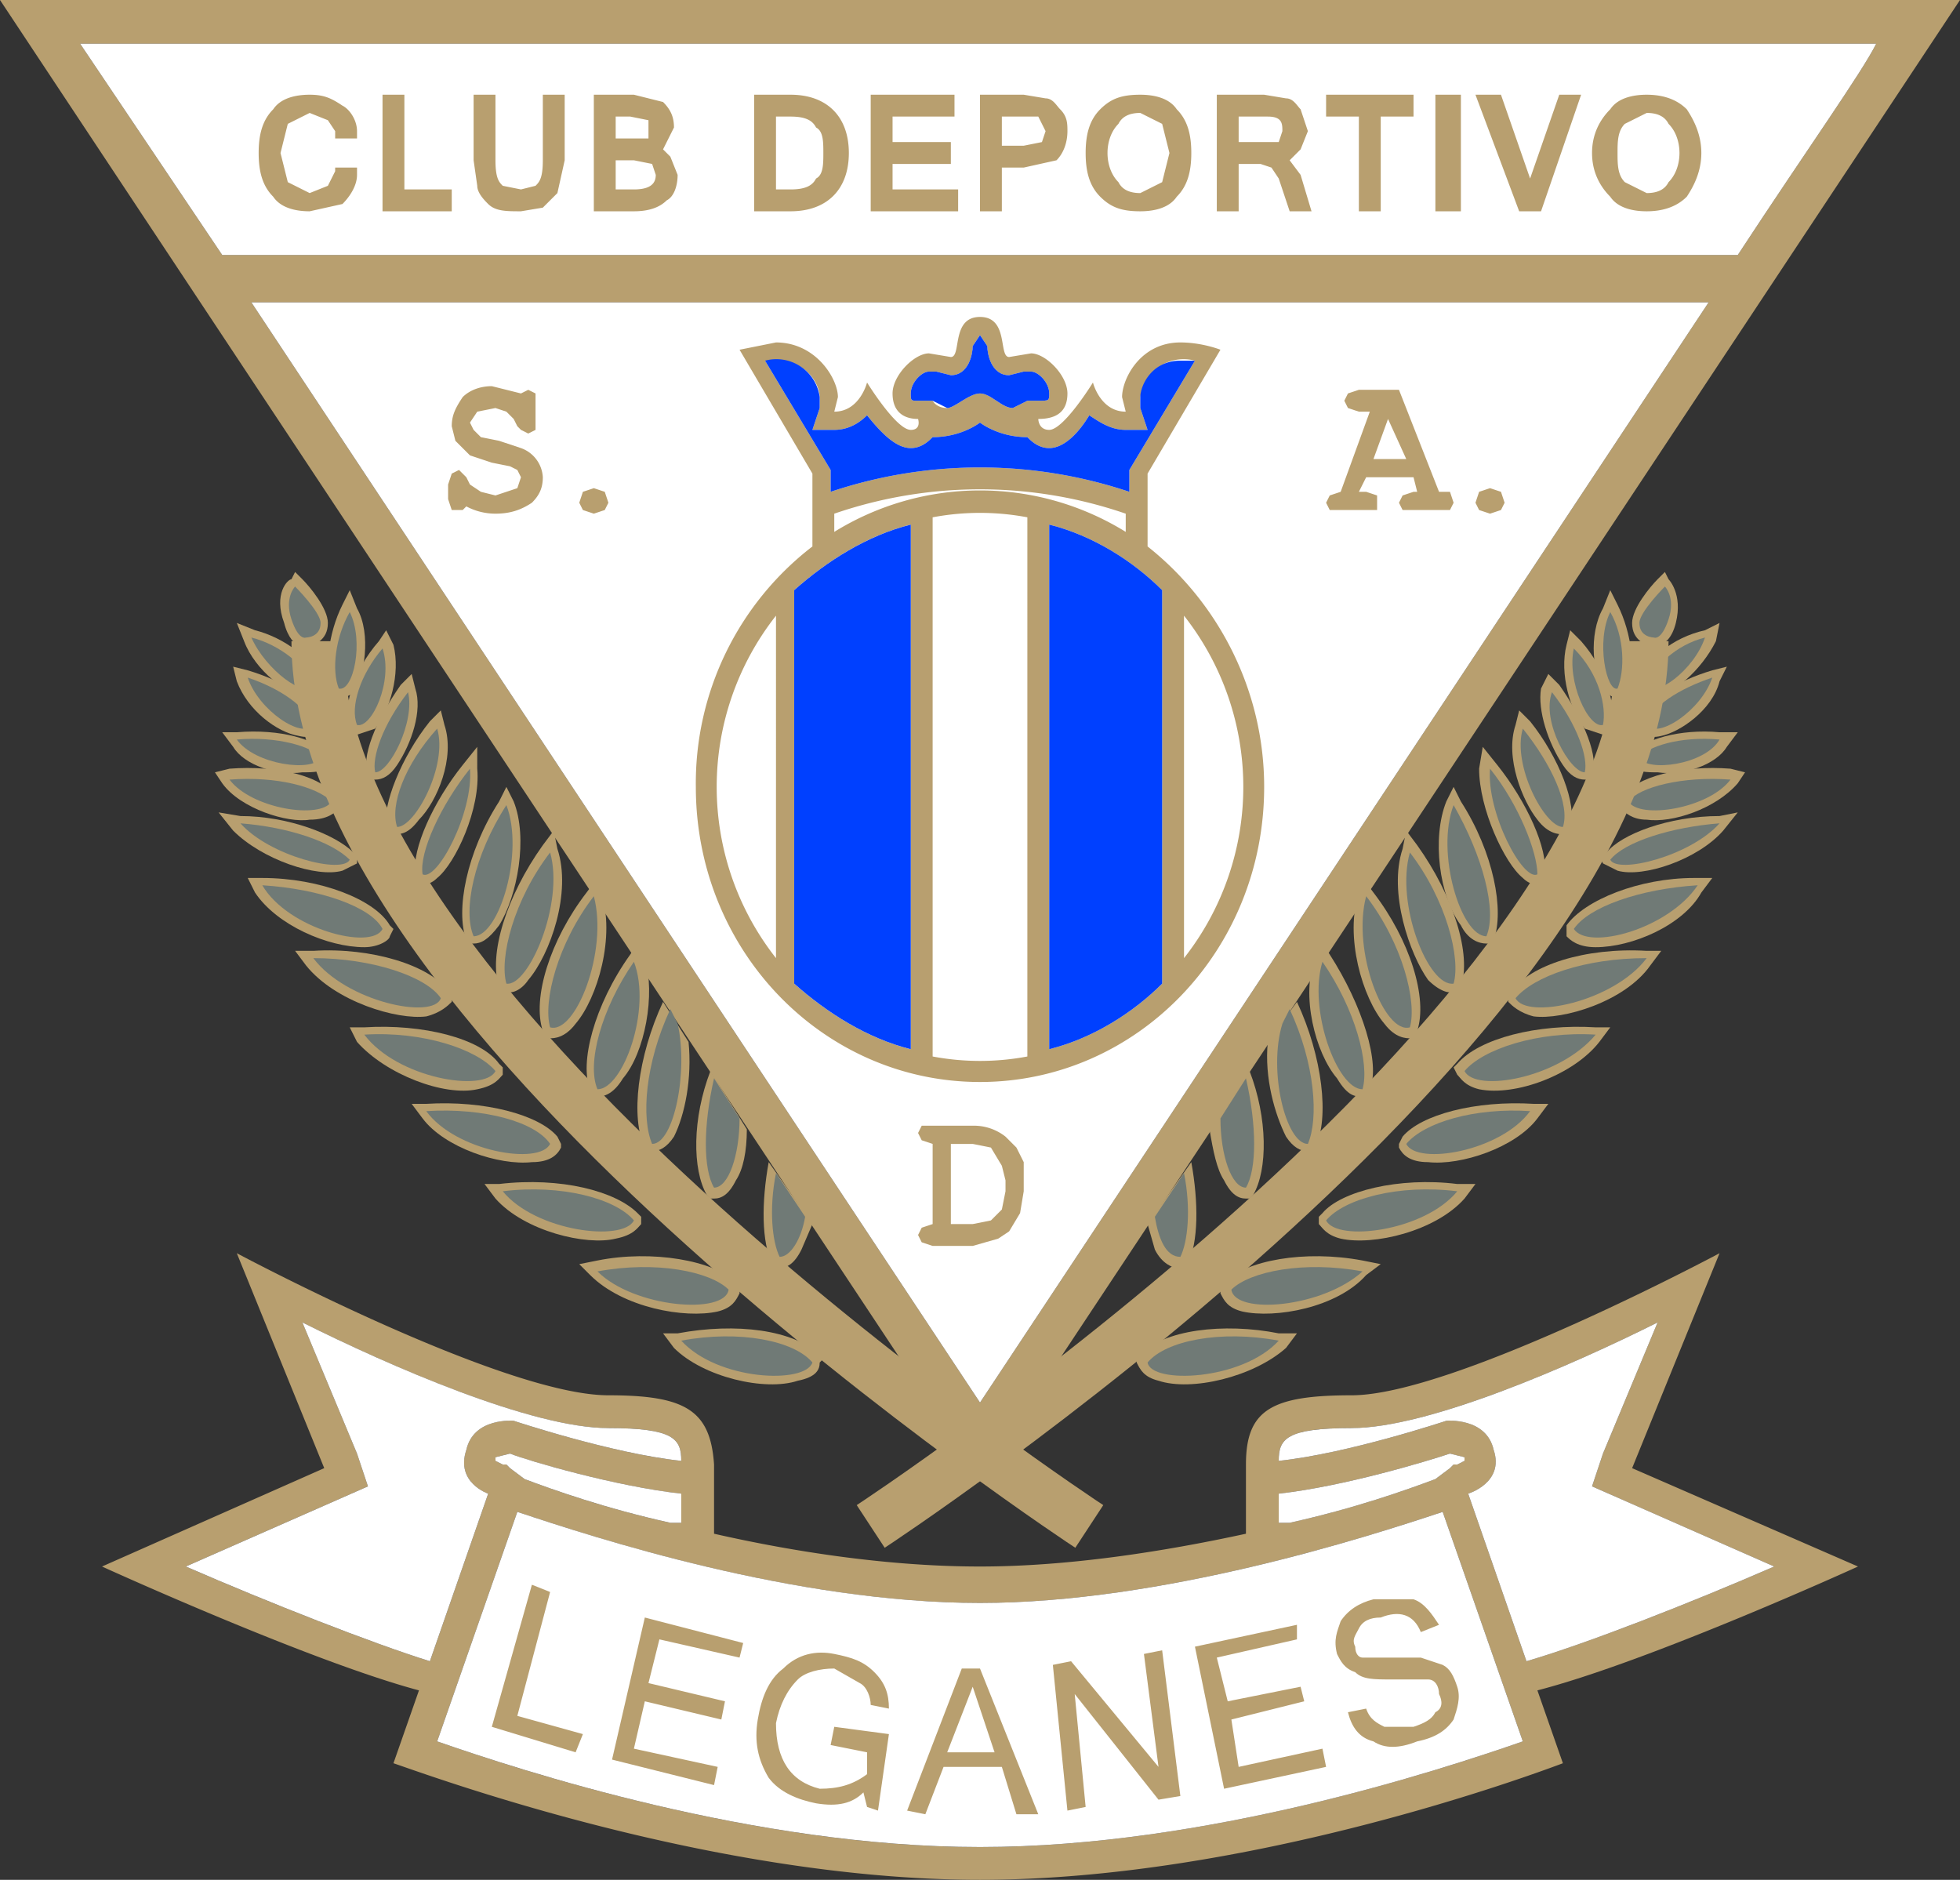 <svg fill="none" height="516" width="538" xmlns="http://www.w3.org/2000/svg"><rect width="100%" height="100%" fill="#333333" stroke="none"/><g clip-rule="evenodd" fill-rule="evenodd"><path d="m0 0 269 406 269-406zm515 12c-4 8-19 29-38 58h-416l-39-58zm-446 71h400l-200 302z" fill="#b89f6f"/><path d="m477 70c19-29 34-50 38-58h-493l39 58zm-408 13 200 302 200-302z" fill="#fff"/><path d="m75 30c-3 3-4 7-4 12s1 9 4 12c2 3 6 4 10 4l9-2c2-2 4-5 4-8v-2h-6v1l-2 4-5 2-6-3-2-8 2-8 6-3 5 2 2 3v2h6v-2c0-3-2-6-4-7-3-2-5-3-9-3s-8 1-10 4m35-4h-5v32h19v-6h-13v-26zm44 0h-5v18c0 5-1 6-2 7l-4 1-5-1c-1-1-2-2-2-7v-18h-6v18l1 7c0 2 2 4 3 5 2 2 5 2 9 2l6-1 4-4 2-9v-18zm10 0h-1v32h11c4 0 7-1 9-3 2-1 3-4 3-7l-2-5-2-2 3-6c0-3-1-5-3-7l-8-2zm9 6 5 1v5h-4-5v-6zm1 12 5 1 1 3c0 2-1 4-6 4h-5v-8zm34-18h-1v32h10c10 0 16-6 16-16s-6-16-16-16zm9 6c4 0 6 1 7 3 2 1 2 4 2 7s0 6-2 7c-1 2-3 3-7 3h-4v-20zm44-6h-22v32h24v-6h-18v-7h16v-6h-16v-7h17v-6zm9 0h-1v32h6v-12h6l9-2c2-2 3-5 3-8 0-2 0-4-2-6-1-1-2-3-4-3l-6-1zm11 6h4l1 2 1 2-1 3-5 1h-6v-8zm21-2c-3 3-4 7-4 12s1 9 4 12 6 4 11 4c4 0 8-1 10-4 3-3 4-7 4-12s-1-9-4-12c-2-3-6-4-10-4-5 0-8 1-11 4zm2 12c0-3 1-6 3-8 1-2 3-3 6-3l6 3 2 8-2 8-6 3c-3 0-5-1-6-3-2-2-3-5-3-8m31-16h-1v32h6v-13h6l3 1 2 3 3 9h6l-3-10-3-4 3-3 2-5-2-6c-1-1-2-3-4-3l-6-1zm13 6c4 0 4 2 4 4l-1 3h-4-7v-7zm39-6h-23v6h9v26h6v-26h9v-6zm12 0h-5v32h7v-32zm34 0h-5l-8 23-8-23h-7l12 32h6l11-32zm9 4c-3 3-5 7-5 12s2 9 5 12c2 3 6 4 10 4s8-1 11-4c2-3 4-7 4-12s-2-9-4-12c-3-3-7-4-11-4s-8 1-10 4zm4 20c-2-2-2-5-2-8s0-6 2-8l6-3c3 0 5 1 6 3 2 2 3 5 3 8s-1 6-3 8c-1 2-3 3-6 3zm-131 100v-20l20-34s-5-2-11-2c-11 0-16 10-16 15l1 4c-7 0-9-8-9-8s-8 13-12 13c-3 0-3-3-3-3 5 0 8-2 8-7s-6-11-10-11l-6 1c-3 0 0-11-8-11s-5 11-8 11l-6-1c-4 0-10 6-10 11s3 7 7 7c0 0 1 3-2 3-4 0-12-13-12-13s-2 8-9 8l1-4c0-5-6-15-17-15l-10 2 20 34v20a82 82 0 0 0 -32 66c0 45 35 81 78 81s78-36 78-81c0-27-13-51-32-66zm-102 113a76 76 0 0 1 0-94zm39-153c-2 0-2 0-2-2 0-3 3-6 5-6h2l4 1c5 0 6-6 6-8l2-3 2 3c0 2 1 8 6 8l4-1h2c2 0 5 3 5 6 0 2 0 2-3 2h-3l-4 2c-3 0-6-4-9-4s-7 4-9 4c-3 0-4-2-4-2zm-42-11h3c9 0 12 7 12 10v3l-2 6h6c4 0 7-2 9-4 4 5 8 9 12 9 3 0 5-2 6-3 8 0 13-4 13-4s5 4 13 4c1 1 3 3 6 3 4 0 8-4 11-9 3 2 6 4 10 4h6l-2-6v-3a12 12 0 0 1 15-10l-18 30v6a129 129 0 0 0 -82 0v-6zm19 42a123 123 0 0 1 80 0v5a76 76 0 0 0 -80 0zm21 147c-12-3-23-10-32-18v-108c9-8 20-15 32-18zm32 2a70 70 0 0 1 -26 0v-148a70 70 0 0 1 26 0zm37-20c-8 8-19 15-31 18v-144c12 3 23 10 31 18zm6-101a76 76 0 0 1 0 94z" fill="#b89f6f"/><path d="m218 270c9 8 20 15 32 18v-144c-12 3-23 10-32 18zm101-108c-8-8-19-15-31-18v144c12-3 23-10 31-18zm-63-52 4 2c2 0 6-4 9-4s6 4 9 4l4-2h3c3 0 3 0 3-2 0-3-3-6-5-6h-2l-4 1c-5 0-6-6-6-8l-2-3-2 3c0 2-1 8-6 8l-4-1h-2c-2 0-5 3-5 6 0 2 0 2 2 2z" fill="#0040ff"/><path d="m228 135a129 129 0 0 1 82 0v-6l18-30h-4c-8 0-11 7-11 10v3l2 6h-6c-4 0-7-2-10-4-3 5-7 9-11 9-3 0-5-2-6-3-8 0-13-4-13-4s-5 4-13 4c-1 1-3 3-6 3-4 0-8-4-12-9-2 2-5 4-9 4h-6l2-6v-3a12 12 0 0 0 -15-10l18 30z" fill="#0040ff"/><path d="m128 139-1 1h-3l-1-3v-4l1-3 2-1 1 1 1 1 1 2 3 2 4 1 6-2 1-3-1-2-2-1-5-1-6-2-4-4-1-4c0-3 1-5 3-8 2-2 5-3 8-3l4 1 4 1 2-1 2 1v10l-2 1-2-1-1-1-1-2-2-2-3-1-5 1-2 3 1 2 2 2 5 1 6 2a9 9 0 0 1 6 8c0 3-1 5-3 7-3 2-6 3-10 3a17 17 0 0 1 -8-2m39-1-1 2-3 1-3-1-1-2 1-3 3-1 3 1zm221-7h-13l-2 4h2l3 1v4h-13l-1-2 1-2 3-1 8-22h-3l-3-1-1-2 1-2 3-1h11l11 28h3l1 3-1 2h-13l-1-2 1-2 3-1h1zm-2-5-5-11-4 11zm27 12-1 2-3 1-3-1-1-2 1-3 3-1 3 1zm-157 198v-22l-3-1-1-2 1-2h14a14 14 0 0 1 9 3l3 3 2 4v8l-1 6-3 5-3 2-7 2h-11l-3-1-1-2 1-2zm5 0h6l5-1 3-3 1-5v-3l-1-4-3-5-5-1h-6zm249 94-62-27 24-59s-73 39-101 39c-22 0-29 4-29 19v19c-23 5-49 9-73 9-25 0-51-4-73-9v-19c-1-15-8-19-29-19-29 0-102-39-102-39l24 59-61 27s57 26 87 34l-7 20c9 3 87 32 161 32s152-29 160-32l-7-20c31-8 88-34 88-34zm-159-20c18-2 41-9 47-11l4 1v1l-2 1h-1l-1 1-4 3c-8 3-22 8-40 12h-3zm-300 20 50-22-3-9-15-36c24 12 63 29 84 29 18 0 20 3 20 9-19-2-46-11-46-11s-11-1-13 8c-3 9 6 12 6 12l-16 46c-16-5-44-16-67-26zm136-20v8h-3c-18-4-32-9-40-12l-4-3-1-1h-1l-2-1v-1l4-1c5 2 29 9 47 11zm82 97c-62 0-126-21-149-29l22-63c21 7 76 25 127 25 50 0 106-18 127-25l22 63c-23 8-87 29-149 29zm134-97s10-3 7-12c-2-9-13-8-13-8s-27 9-46 11c0-6 2-9 20-9 21 0 60-17 84-29l-15 36-3 9 50 22c-23 10-51 21-68 26z" fill="#b89f6f"/><g fill="#fff"><path d="m139 402 1 1 4 3c8 3 22 8 40 12h3v-8c-18-2-42-9-47-11l-4 1v1l2 1zm260 0-1 1-4 3c-8 3-22 8-40 12h-3v-8c18-2 41-9 47-11l4 1v1l-2 1z"/><path d="m134 410s-9-3-6-12c2-9 13-8 13-8s27 9 46 11c0-6-2-9-20-9-21 0-60-17-84-29l15 36 3 9-50 22c23 10 51 21 67 26zm276-12c3 9-7 12-7 12l16 46c17-5 45-16 68-26l-50-22 3-9 15-36c-24 12-63 29-84 29-18 0-20 3-20 9 19-2 46-11 46-11s11-1 13 8"/><path d="m396 415c-21 7-77 25-127 25-51 0-106-18-127-25l-22 63c23 8 87 29 149 29s126-21 149-29z"/></g><path d="m158 481-23-7 11-39 5 2-9 34 18 5zm38 9-28-7 9-39 27 7-1 4-22-5-3 12 21 5-1 5-21-5-3 13 23 5zm28 5c-5-1-10-3-13-7-3-5-4-10-3-16s3-11 7-14c4-4 9-5 14-4s8 2 11 5 4 6 4 10l-5-1c0-2-1-5-3-6l-7-4c-4 0-8 1-10 3-3 3-5 7-6 12 0 5 1 9 3 12s5 5 9 6c5 0 9-1 13-4v-6l-10-2 1-5 15 2-3 21-3-1-1-4c-3 3-7 4-13 3m61 3h-6l-4-13h-16l-5 13-5-1 15-39h5zm-12-17-6-18-7 18zm51 12-6 1-23-29 3 31-5 1-4-40 5-1 24 29-4-31 5-1zm40-8-28 6-8-39 28-6v4l-22 5 3 12 20-4 1 4-20 5 2 13 23-5zm25-7c-5 2-9 2-12 0-4-1-6-4-7-8l5-1c1 3 3 4 5 5h8c3-1 5-2 6-4 2-1 2-3 1-5 0-2-1-4-3-4h-10c-5 0-8 0-10-2-3-1-4-3-5-5-1-4 0-6 1-9 2-3 5-5 9-6h11c3 1 5 4 7 7l-5 2c-2-5-6-6-11-4-3 0-5 1-6 3s-2 3-1 5c0 2 1 3 2 3h16l6 2c2 1 3 3 4 6s0 6-1 9c-2 3-5 5-10 6m66-319c-2 2-7 8-7 12 0 5 4 6 6 7l-1-1h2c2 0 4-2 5-6 2-8-2-12-2-12l-1-2z" fill="#b89f6f"/><path d="m457 161s-7 7-7 10c0 4 4 4 4 4s2 1 4-5-1-9-1-9" fill="#707a76"/><path d="m468 173c-9 2-16 8-18 14l-1 1 1 1c0 2 2 2 4 2 5 0 13-7 17-15l1-5z" fill="#b89f6f"/><path d="m452 188c2-5 8-11 16-13-3 9-14 17-16 13z" fill="#707a76"/><path d="m470 184c-10 3-18 8-20 14l-1 2 1 1c1 0 2 2 6 1 5-1 14-7 16-15l2-4z" fill="#b89f6f"/><path d="m452 199c1-5 9-10 18-13-3 9-15 17-18 13z" fill="#707a76"/><path d="m445 219-1 1 1 2c1 1 3 3 7 3 7 1 19-3 25-10l2-3-4-1c-13-1-26 2-30 8z" fill="#b89f6f"/><path d="m447 220c3-4 15-7 28-6-6 8-25 11-28 6z" fill="#707a76"/><path d="m448 207-1 1 1 2c1 2 4 2 7 2 7 1 16-2 19-7l3-4h-5c-11-1-21 2-24 6" fill="#b89f6f"/><path d="m450 208c2-3 11-6 22-5-4 7-20 9-22 5z" fill="#707a76"/><path d="m472 224c-14 0-27 5-31 10l-2 1 1 2 4 2c7 2 22-3 29-11l4-5z" fill="#b89f6f"/><path d="m442 236c4-5 17-9 30-10-8 9-28 14-30 10z" fill="#707a76"/></g><path d="m451 176c0 104-212 243-212 243" stroke="#b89f6f" stroke-miterlimit="3" stroke-width="14"/><g clip-rule="evenodd" fill-rule="evenodd"><path d="m465 241c-15 0-30 6-35 13v3c1 1 3 3 8 3 10 0 24-6 29-15l3-4z" fill="#b89f6f"/><path d="m432 255c4-6 18-11 34-12-8 12-30 18-34 12z" fill="#707a76"/><path d="m415 272-1 2v1c1 1 3 3 7 4 8 1 25-4 32-14l3-4h-4c-17-1-32 4-37 11" fill="#b89f6f"/><path d="m416 274c5-6 19-11 36-11-9 12-33 17-36 11z" fill="#707a76"/><path d="m400 292-1 1 1 2c1 1 2 3 6 4 10 2 26-4 33-13l3-4h-4c-16-1-32 3-38 10z" fill="#b89f6f"/><path d="m402 294c5-6 20-11 36-10-10 12-33 16-36 10z" fill="#707a76"/><path d="m385 312-1 2v1c1 2 3 4 8 4 9 1 24-4 30-12l3-4h-4c-16-1-31 3-36 9" fill="#b89f6f"/><path d="m386 314c5-6 19-10 34-9-8 11-31 15-34 9z" fill="#707a76"/><path d="m363 333-1 1v2c1 1 2 3 6 4 9 2 26-2 34-11l3-4h-5c-16-2-32 2-37 8" fill="#b89f6f"/><path d="m364 335c5-6 20-10 36-8-9 11-33 14-36 8z" fill="#707a76"/><path d="m336 352-1 1v2c1 2 2 4 6 5 9 2 26-1 34-10l4-3-5-1c-16-3-32 0-38 6" fill="#b89f6f"/><path d="m338 354c5-5 20-8 36-5-11 10-35 12-36 5z" fill="#707a76"/><path d="m313 372-1 1v1c1 2 2 4 6 5 9 3 26-1 35-9l3-4h-5c-15-3-32-1-38 6" fill="#b89f6f"/><path d="m315 374c5-6 20-9 36-6-10 11-35 12-36 6z" fill="#707a76"/><path d="m440 167c-4 7-3 19 1 23 1 1 2 2 4 1h1l1-1c2-6 1-16-3-24l-2-4z" fill="#b89f6f"/><path d="m444 189c2-5 2-14-2-21-4 8-1 22 2 21z" fill="#707a76"/><path d="m430 177c-2 8 1 18 5 23l6 2 1-1v-1c2-6-1-16-8-24l-3-3z" fill="#b89f6f"/><path d="m440 199c1-5-1-14-8-21-2 9 4 22 8 21z" fill="#707a76"/><path d="m416 199c-3 9 2 21 6 26 3 4 6 4 7 4h2v-2c2-6-3-19-11-29l-3-3z" fill="#b89f6f"/><path d="m429 227c2-6-3-17-11-27-3 10 6 27 11 27z" fill="#707a76"/><path d="m423 189c-1 6 2 15 6 21 2 3 4 4 6 4h2v-1c2-5-2-15-9-25l-3-3z" fill="#b89f6f"/><path d="m435 212c1-4-2-13-9-22-3 8 5 22 9 22z" fill="#707a76"/><path d="m406 211c0 11 7 26 12 30 2 2 4 2 5 1h1v-2c1-7-5-20-13-30l-4-5z" fill="#b89f6f"/><path d="m422 240c0-6-5-19-13-29-1 12 9 31 13 29z" fill="#707a76"/><path d="m397 220c-4 10-2 26 4 34 2 4 5 5 7 5h1l1-1c3-8 0-24-9-38l-2-4z" fill="#b89f6f"/><path d="m408 257c3-7-1-22-9-36-5 13 2 36 9 36" fill="#707a76"/><path d="m385 233c-4 12 2 29 7 36 3 3 6 4 7 3h2v-1c3-9-2-25-12-39l-3-4z" fill="#b89f6f"/><path d="m399 270c2-7-2-23-12-36-4 14 5 37 12 36" fill="#707a76"/><path d="m373 245c-4 12 1 29 7 36 3 4 6 4 7 4l2-1v-1c3-9-2-25-12-38l-3-4z" fill="#b89f6f"/><path d="m387 282c2-7-2-23-12-36-4 15 5 38 12 36z" fill="#707a76"/><path d="m361 263c-4 10 0 26 6 33 3 5 5 5 7 5h2v-2c3-7-2-23-11-37l-2-3z" fill="#b89f6f"/><path d="m374 299c2-7-2-22-11-35-4 13 4 35 11 35z" fill="#707a76"/><path d="m348 286c-1 10 2 20 5 26 2 3 4 4 6 4h1l1-1c4-8 2-25-5-40z" fill="#b89f6f"/><path d="m352 281c-4 13 1 33 7 33 3-7 2-22-5-37z" fill="#707a76"/><path d="m332 310c1 6 2 11 4 14 2 4 4 5 6 5h1l1-1c4-7 4-21-1-34z" fill="#b89f6f"/><path d="m335 307c0 10 3 19 7 19 3-5 3-17 0-30z" fill="#707a76"/><path d="m315 336 2 7c2 4 5 5 6 5h2l1-1c3-6 3-17 1-28z" fill="#b89f6f"/><path d="m317 334c1 6 3 11 7 11 2-4 3-13 1-23z" fill="#707a76"/><path d="m83 159c2 2 7 8 7 12 0 5-4 6-6 7l1-1h-3c-1 0-3-2-4-6-3-8 1-12 2-12l1-2z" fill="#b89f6f"/><path d="m81 161s7 7 7 10c0 4-4 4-4 4s-2 1-4-5 1-9 1-9" fill="#707a76"/><path d="m70 173c8 2 16 8 18 14l1 1-1 1c-1 2-2 2-4 2-5 0-14-7-17-15l-2-5z" fill="#b89f6f"/><path d="m86 188c-2-5-9-11-17-13 4 9 15 17 17 13z" fill="#707a76"/><path d="m68 184c10 3 18 8 20 14l1 2-1 1c-1 0-2 2-6 1-6-1-14-7-17-15l-1-4z" fill="#b89f6f"/><path d="m86 199c-2-5-9-10-18-13 3 9 15 17 18 13" fill="#707a76"/><path d="m92 219 1 1v2c-1 1-3 3-8 3-6 1-19-3-24-10l-2-3 4-1c13-1 26 2 29 8z" fill="#b89f6f"/><path d="m91 220c-4-4-15-7-28-6 6 8 25 11 28 6z" fill="#707a76"/><path d="m90 207 1 1-1 2c-1 2-4 2-7 2-7 1-16-2-19-7l-3-4h4c12-1 22 2 25 6" fill="#b89f6f"/><path d="m88 208c-2-3-12-6-23-5 5 7 21 9 23 5z" fill="#707a76"/><path d="m66 224c13 0 26 5 31 10l1 1v2l-4 2c-7 2-22-3-30-11l-4-5z" fill="#b89f6f"/><path d="m96 236c-5-5-17-9-30-10 8 9 28 14 30 10z" fill="#707a76"/></g><path d="m87 176c0 104 212 243 212 243" stroke="#b89f6f" stroke-miterlimit="3" stroke-width="14"/><g clip-rule="evenodd" fill-rule="evenodd"><path d="m72 241c16 0 31 6 35 13l1 1-1 2c0 1-3 3-7 3-10 0-24-6-30-15l-2-4z" fill="#b89f6f"/><path d="m105 255c-3-6-17-11-33-12 7 12 30 18 33 12z" fill="#707a76"/><path d="m123 272 1 2v1c-1 1-3 3-7 4-8 1-25-4-33-14l-3-4h5c16-1 32 4 37 11" fill="#b89f6f"/><path d="m121 274c-4-6-19-11-35-11 9 12 33 17 35 11z" fill="#707a76"/><path d="m137 292 1 1v2c-1 1-2 3-7 4-9 2-25-4-33-13l-2-4h4c16-1 32 3 37 10z" fill="#b89f6f"/><path d="m136 294c-5-6-20-11-36-10 9 12 33 16 36 10z" fill="#707a76"/><path d="m153 312 1 2v1c-1 2-3 4-8 4-9 1-24-4-30-12l-3-4h4c16-1 31 3 36 9" fill="#b89f6f"/><path d="m151 314c-4-6-18-10-34-9 8 11 31 15 34 9z" fill="#707a76"/><path d="m175 333 1 1v2c-1 1-2 3-7 4-8 2-25-2-33-11l-3-4h4c17-2 32 2 38 8" fill="#b89f6f"/><path d="m174 335c-5-6-20-10-36-8 9 11 33 14 36 8z" fill="#707a76"/><path d="m202 352 1 1v2c-1 2-2 4-6 5-9 2-26-1-35-10l-3-3 5-1c15-3 32 0 38 6" fill="#b89f6f"/><path d="m200 354c-5-5-20-8-36-5 10 10 35 12 36 5z" fill="#707a76"/><path d="m225 372 1 1-1 1c0 2-1 4-6 5-9 3-26-1-34-9l-3-4h4c16-3 32-1 39 6" fill="#b89f6f"/><path d="m223 374c-5-6-20-9-36-6 10 11 34 12 36 6z" fill="#707a76"/><path d="m98 167c4 7 2 19-1 23-1 1-3 2-4 1h-1l-1-1c-2-6-1-16 3-24l2-4z" fill="#b89f6f"/><path d="m93 189c-2-5-1-14 3-21 4 8 1 22-3 21z" fill="#707a76"/><path d="m108 177c2 8-1 18-5 23l-6 2-1-1v-1c-2-6 1-16 8-24l2-3z" fill="#b89f6f"/><path d="m98 199c-2-5 1-14 7-21 3 9-3 22-7 21z" fill="#707a76"/><path d="m122 199c3 9-2 21-7 26-3 4-5 4-7 4h-1l-1-2c-1-6 4-19 12-29l3-3z" fill="#b89f6f"/><path d="m109 227c-2-6 2-17 11-27 3 10-6 27-11 27z" fill="#707a76"/><path d="m114 189c2 6-1 15-5 21-2 3-4 4-6 4h-2v-1c-2-5 2-15 9-25l3-3z" fill="#b89f6f"/><path d="m103 212c-1-4 2-13 9-22 2 8-5 22-9 22z" fill="#707a76"/><path d="m131 211c1 11-6 26-11 30-2 2-4 2-5 1h-1v-2c-1-7 5-20 13-30l4-5z" fill="#b89f6f"/><path d="m116 240c-1-6 5-19 13-29 1 12-9 31-13 29" fill="#707a76"/><path d="m141 220c4 10 1 26-4 34-3 4-5 5-7 5h-1l-1-1c-3-8 0-24 9-38l2-4z" fill="#b89f6f"/><path d="m130 257c-3-7 0-22 9-36 5 13-2 36-9 36" fill="#707a76"/><path d="m153 233c4 12-2 29-8 36-2 3-5 4-6 3h-2v-1c-3-9 2-25 12-39l3-4z" fill="#b89f6f"/><path d="m139 270c-2-7 2-23 12-36 4 14-6 37-12 36" fill="#707a76"/><path d="m165 245c4 12-1 29-7 36-3 4-6 4-7 4l-2-1v-1c-3-9 2-25 12-38l3-4z" fill="#b89f6f"/><path d="m151 282c-2-7 2-23 12-36 4 15-5 38-12 36z" fill="#707a76"/><path d="m177 263c3 10 0 26-6 33-3 5-6 5-7 5h-2v-2c-3-7 1-23 11-37l2-3z" fill="#b89f6f"/><path d="m164 299c-3-7 1-22 10-35 5 13-3 35-10 35z" fill="#707a76"/><path d="m189 286c1 10-1 20-4 26-2 3-4 4-6 4h-1l-1-1c-4-8-2-25 5-40z" fill="#b89f6f"/><path d="m186 281c3 13-1 33-7 33-3-7-2-22 5-37z" fill="#707a76"/><path d="m205 310c0 6-1 11-3 14-2 4-4 5-6 5h-1l-1-1c-4-7-4-21 1-34z" fill="#b89f6f"/><path d="m203 307c0 10-3 19-7 19-3-5-3-17 0-30z" fill="#707a76"/><path d="m223 336-3 7c-2 4-4 5-6 5h-1l-1-1c-3-6-3-17-1-28z" fill="#b89f6f"/><path d="m221 334c-1 6-4 11-7 11-2-4-3-13-1-23z" fill="#707a76"/></g></svg>